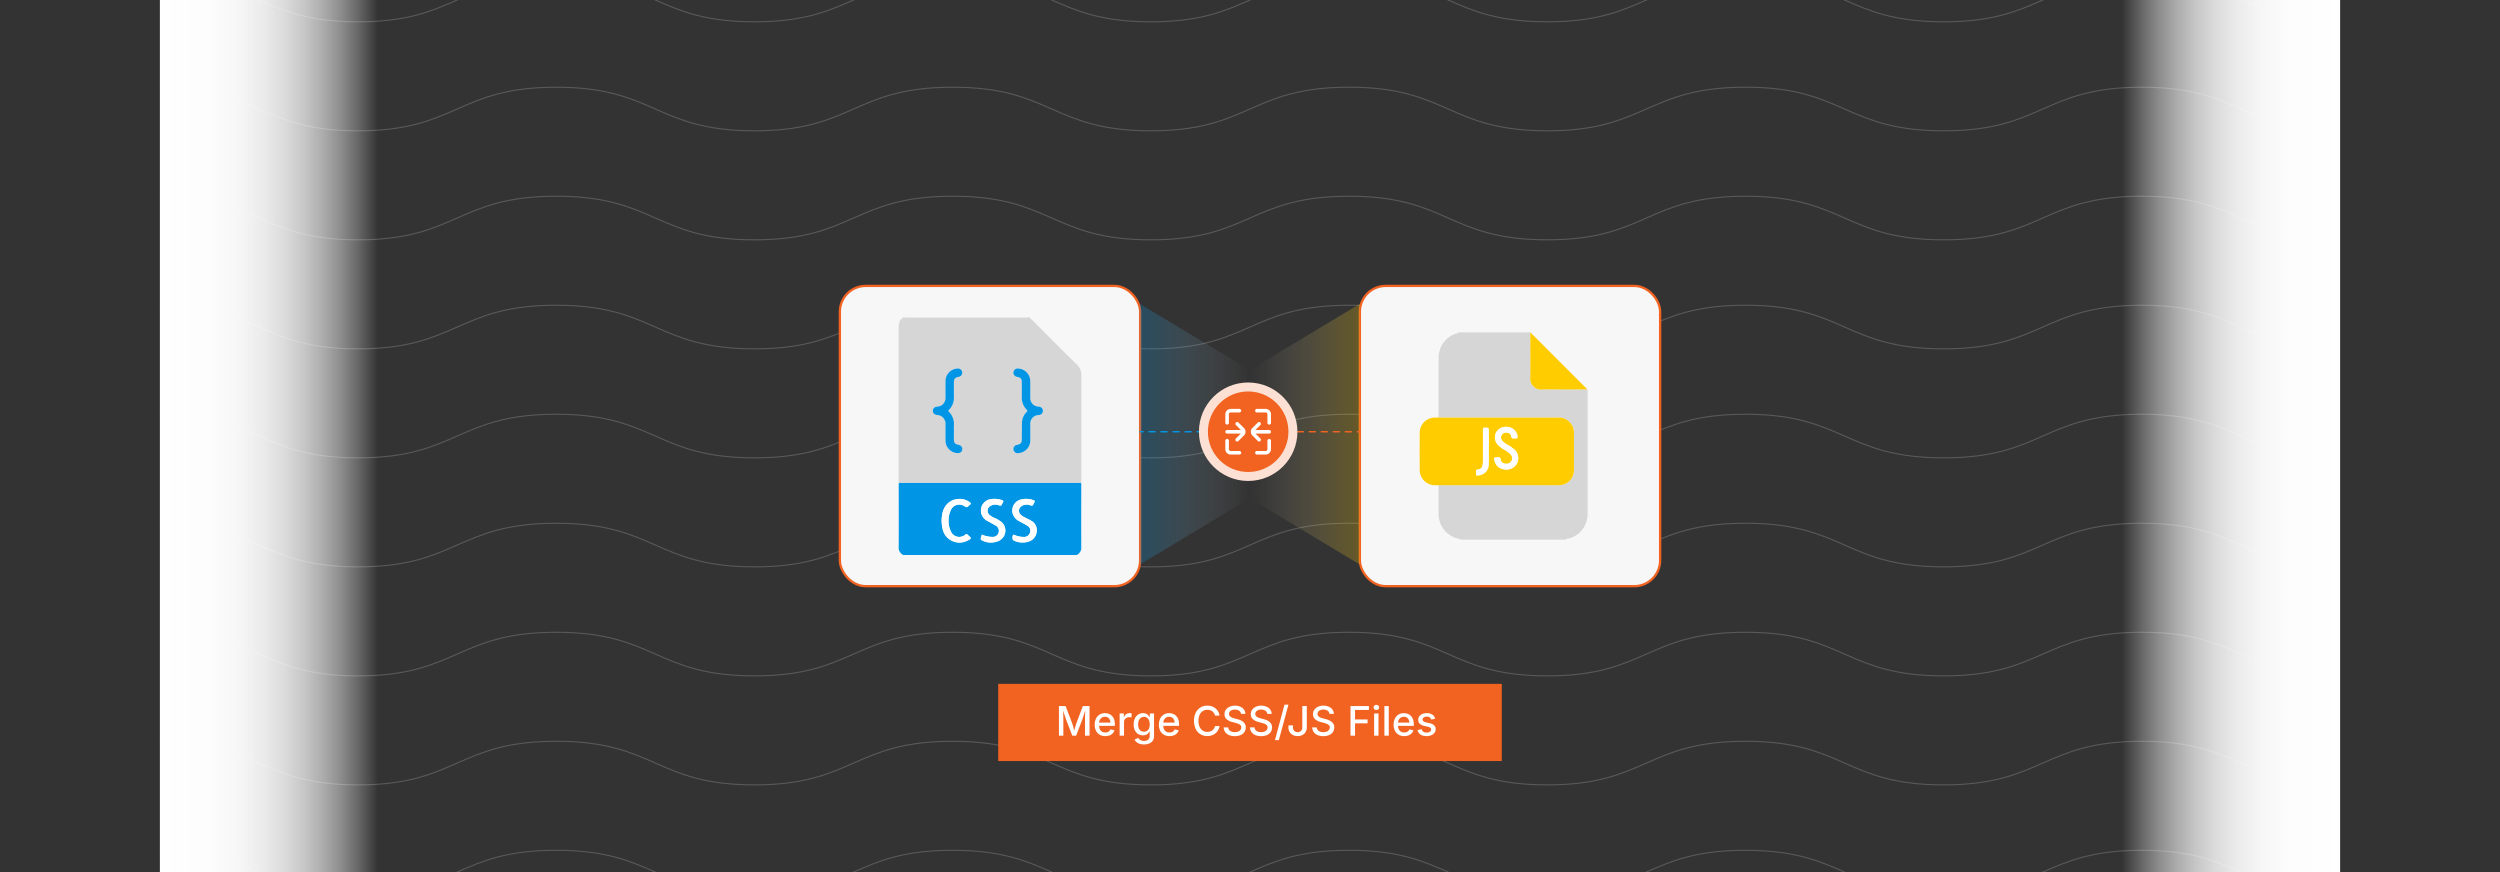 <svg id="Layer_1" data-name="Layer 1" xmlns="http://www.w3.org/2000/svg" xmlns:xlink="http://www.w3.org/1999/xlink" viewBox="0 0 860 300"><rect x="0" y="0" width="860" height="300" fill="#333333" stroke="none"/><defs><linearGradient id="linear-gradient" x1="-336.404" y1="157.279" x2="-261.404" y2="157.279" gradientTransform="translate(1066.404 -7.279)" gradientUnits="userSpaceOnUse"><stop offset="0" stop-color="#fff"/><stop offset="0.226" stop-color="#fff" stop-opacity="0.99"/><stop offset="0.362" stop-color="#fff" stop-opacity="0.957"/><stop offset="0.474" stop-color="#fff" stop-opacity="0.901"/><stop offset="0.574" stop-color="#fff" stop-opacity="0.821"/><stop offset="0.665" stop-color="#fff" stop-opacity="0.718"/><stop offset="0.75" stop-color="#fff" stop-opacity="0.59"/><stop offset="0.83" stop-color="#fff" stop-opacity="0.439"/><stop offset="0.906" stop-color="#fff" stop-opacity="0.264"/><stop offset="0.977" stop-color="#fff" stop-opacity="0.071"/><stop offset="1" stop-color="#fff" stop-opacity="0"/></linearGradient><linearGradient id="linear-gradient-2" x1="55" y1="150" x2="130" y2="150" gradientTransform="matrix(1, 0, 0, 1, 0, 0)" xlink:href="#linear-gradient"/><linearGradient id="linear-gradient-3" x1="392.071" y1="149.369" x2="429.369" y2="149.369" gradientUnits="userSpaceOnUse"><stop offset="0" stop-color="#0196e5"/><stop offset="1" stop-color="#fff" stop-opacity="0"/></linearGradient><linearGradient id="linear-gradient-4" x1="392.206" y1="149.369" x2="429.504" y2="149.369" gradientTransform="translate(860 298.738) rotate(180)" gradientUnits="userSpaceOnUse"><stop offset="0" stop-color="#fc0"/><stop offset="1" stop-color="#fff" stop-opacity="0"/></linearGradient></defs><g opacity="0.25"><path d="M55-7.5c34.088,0,34.088,15,68.177,15,34.09,0,34.09-15,68.18-15s34.091,15,68.181,15,34.09-15,68.179-15,34.091,15,68.182,15,34.091-15,68.181-15,34.089,15,68.179,15c34.091,0,34.091-15,68.182-15s34.092,15,68.184,15c34.094,0,34.094-15,68.187-15S770.907,7.5,805,7.5" fill="none" stroke="#ccc" stroke-miterlimit="10" stroke-width="0.375"/></g><g opacity="0.25"><path d="M55,30c34.088,0,34.088,15,68.177,15,34.09,0,34.09-15,68.18-15s34.091,15,68.181,15,34.09-15,68.179-15S361.809,45,395.9,45s34.091-15,68.181-15S498.171,45,532.26,45c34.091,0,34.091-15,68.182-15s34.092,15,68.184,15c34.094,0,34.094-15,68.187-15S770.907,45,805,45" fill="none" stroke="#ccc" stroke-miterlimit="10" stroke-width="0.375"/></g><g opacity="0.25"><path d="M55,67.5c34.088,0,34.088,15,68.177,15,34.09,0,34.09-15,68.18-15s34.091,15,68.181,15,34.09-15,68.179-15,34.091,15,68.182,15,34.091-15,68.181-15,34.089,15,68.179,15c34.091,0,34.091-15,68.182-15s34.092,15,68.184,15c34.094,0,34.094-15,68.187-15s34.094,15,68.187,15" fill="none" stroke="#ccc" stroke-miterlimit="10" stroke-width="0.375"/></g><g opacity="0.25"><path d="M55,105c34.088,0,34.088,15,68.177,15,34.09,0,34.09-15,68.18-15s34.091,15,68.181,15,34.09-15,68.179-15,34.091,15,68.182,15,34.091-15,68.181-15,34.089,15,68.179,15c34.091,0,34.091-15,68.182-15s34.092,15,68.184,15c34.094,0,34.094-15,68.187-15S770.907,120,805,120" fill="none" stroke="#ccc" stroke-miterlimit="10" stroke-width="0.375"/></g><g opacity="0.25"><path d="M55,142.5c34.088,0,34.088,15,68.177,15,34.09,0,34.09-15,68.18-15s34.091,15,68.181,15,34.09-15,68.179-15,34.091,15,68.182,15,34.091-15,68.181-15,34.089,15,68.179,15c34.091,0,34.091-15,68.182-15s34.092,15,68.184,15c34.094,0,34.094-15,68.187-15s34.094,15,68.187,15" fill="none" stroke="#ccc" stroke-miterlimit="10" stroke-width="0.375"/></g><g opacity="0.25"><path d="M55,180c34.088,0,34.088,15,68.177,15,34.09,0,34.09-15,68.18-15s34.091,15,68.181,15,34.09-15,68.179-15,34.091,15,68.182,15,34.091-15,68.181-15,34.089,15,68.179,15c34.091,0,34.091-15,68.182-15s34.092,15,68.184,15c34.094,0,34.094-15,68.187-15S770.907,195,805,195" fill="none" stroke="#ccc" stroke-miterlimit="10" stroke-width="0.375"/></g><g opacity="0.25"><path d="M55,217.5c34.088,0,34.088,15,68.177,15,34.09,0,34.09-15,68.18-15s34.091,15,68.181,15,34.09-15,68.179-15,34.091,15,68.182,15,34.091-15,68.181-15,34.089,15,68.179,15c34.091,0,34.091-15,68.182-15s34.092,15,68.184,15c34.094,0,34.094-15,68.187-15s34.094,15,68.187,15" fill="none" stroke="#ccc" stroke-miterlimit="10" stroke-width="0.375"/></g><g opacity="0.25"><path d="M55,255c34.088,0,34.088,15,68.177,15,34.09,0,34.09-15,68.18-15s34.091,15,68.181,15,34.09-15,68.179-15,34.091,15,68.182,15,34.091-15,68.181-15,34.089,15,68.179,15c34.091,0,34.091-15,68.182-15s34.092,15,68.184,15c34.094,0,34.094-15,68.187-15S770.907,270,805,270" fill="none" stroke="#ccc" stroke-miterlimit="10" stroke-width="0.375"/></g><g opacity="0.25"><path d="M55,292.5c34.088,0,34.088,15,68.177,15,34.09,0,34.09-15,68.18-15s34.091,15,68.181,15,34.09-15,68.179-15,34.091,15,68.182,15,34.091-15,68.181-15,34.089,15,68.179,15c34.091,0,34.091-15,68.182-15s34.092,15,68.184,15c34.094,0,34.094-15,68.187-15s34.094,15,68.187,15" fill="none" stroke="#ccc" stroke-miterlimit="10" stroke-width="0.375"/></g><rect x="730" width="75" height="300" transform="translate(1535 300) rotate(180)" fill="url(#linear-gradient)"/><rect x="55" width="75" height="300" fill="url(#linear-gradient-2)"/><rect x="288.915" y="98.355" width="103.291" height="103.291" rx="8.88" fill="#f7f7f7" stroke="#f26322" stroke-miterlimit="10" stroke-width="0.797"/><path d="M310.725,109.081h.319c.239.249.549.156.83.156q20.548.006,41.096,0c.281,0,.591.093.83-.156h.319c.141.47.599.648.908.958,5.135,5.159,10.251,10.336,15.458,15.421a4.786,4.786,0,0,1,1.505,3.724q-.018,18.01-.008,36.021c0,.345-.017.69-.026,1.035a1.993,1.993,0,0,0-.941-.1q-30.456-.003-60.912,0a1.983,1.983,0,0,0-.941.101c-.009-.372-.026-.744-.026-1.115q-.002-17.824-.001-35.649c0-5.609-.009-11.218.009-16.828a4.787,4.787,0,0,1,.636-2.666C310.032,109.585,310.624,109.598,310.725,109.081Zm43.699,24.981h-.005c0-.984.032-1.969-.006-2.951a4.36,4.36,0,0,0-4.144-4.335,1.452,1.452,0,0,0-1.656,1.253,1.473,1.473,0,0,0,1.308,1.615c1.25.265,1.558.622,1.567,1.889.012,1.622.009,3.244.002,4.865a5.962,5.962,0,0,0,1.7,4.566c.325.314.219.501-.043.768a5.242,5.242,0,0,0-1.594,3.629c-.043,1.86-.046,3.72-.061,5.58-.012,1.456-.229,1.74-1.625,2.088a1.431,1.431,0,0,0-1.236,1.651,1.447,1.447,0,0,0,1.694,1.194,4.351,4.351,0,0,0,4.094-4.465c.03-1.807,0-3.616.009-5.424a2.92,2.92,0,0,1,2.761-3.194,4.047,4.047,0,0,0,.473-.07,1.366,1.366,0,0,0,1.092-1.305,1.345,1.345,0,0,0-.923-1.427,2.483,2.483,0,0,0-.621-.126,2.913,2.913,0,0,1-2.782-3.091C354.415,135.87,354.424,134.966,354.424,134.062Zm-26.28,14.232c0-.638-.021-1.277.004-1.913a5.936,5.936,0,0,0-1.701-4.719c-.301-.295-.192-.474.045-.712a5.85,5.85,0,0,0,1.657-4.418c-.024-1.621-.008-3.243-.004-4.864.004-1.352.321-1.745,1.613-2.025a1.443,1.443,0,0,0-.318-2.868,4.334,4.334,0,0,0-4.188,4.362c-.038,1.886.003,3.774-.014,5.661a2.917,2.917,0,0,1-2.731,3.063c-1.065.128-1.58.585-1.603,1.422-.024.858.452,1.331,1.509,1.5a2.972,2.972,0,0,1,2.829,3.306c.004,1.807-.024,3.615.009,5.422a4.308,4.308,0,0,0,3.943,4.347c1.017.097,1.669-.303,1.813-1.112.164-.925-.31-1.525-1.389-1.76-1.072-.233-1.444-.654-1.468-1.74C328.127,150.261,328.145,149.277,328.144,148.294Z" fill="#d6d6d6"/><path d="M309.161,166.239a1.983,1.983,0,0,1,.941-.101q30.456-.003,60.912,0a1.993,1.993,0,0,1,.941.1c-.007,7.253-.034,14.507-.002,21.76a2.807,2.807,0,0,1-1.562,2.92H310.725a2.807,2.807,0,0,1-1.562-2.92C309.194,180.746,309.167,173.493,309.161,166.239Zm42.613,20.377a5.652,5.652,0,0,0,1.962-.287,3.951,3.951,0,0,0,2.881-3.373,3.675,3.675,0,0,0-1.908-3.822c-.7-.426-1.452-.77-2.186-1.139a5.42,5.42,0,0,1-1.33-.864,1.856,1.856,0,0,1,.075-2.911,3.166,3.166,0,0,1,3.174-.387c.622.208.852.09,1.064-.428a2.714,2.714,0,0,1,.289-.566c.327-.452.09-.645-.324-.781a7.08,7.08,0,0,0-4.38-.194,3.93,3.93,0,0,0-2.743,4.742,4.421,4.421,0,0,0,2.393,2.734c.846.496,1.743.91,2.567,1.44a1.998,1.998,0,0,1,.993,2.513,2.081,2.081,0,0,1-2.163,1.416,7.958,7.958,0,0,1-3.021-.613c-.168-.062-.374-.187-.51-.138-.378.135-.399,1.654-.038,1.879A6.381,6.381,0,0,0,351.774,186.616ZM337.737,183.89a5.511,5.511,0,0,1-.244.95c-.283.619-.005.946.532,1.161a6.549,6.549,0,0,0,5.696-.022,3.897,3.897,0,0,0,.701-6.477,10.925,10.925,0,0,0-2.345-1.337,6.456,6.456,0,0,1-1.691-1.033,1.865,1.865,0,0,1,.137-2.962,3.189,3.189,0,0,1,3.112-.339c.619.211.856.1,1.062-.428a2.253,2.253,0,0,1,.255-.494c.362-.503.131-.739-.365-.894a7.738,7.738,0,0,0-3.538-.338,3.973,3.973,0,0,0-3.529,4.778,4.171,4.171,0,0,0,2.351,2.845c.843.501,1.73.93,2.57,1.435a2.095,2.095,0,0,1,1.145,1.542,2.062,2.062,0,0,1-2.107,2.424A9.107,9.107,0,0,1,337.737,183.89Zm-13.808-4.772a12.374,12.374,0,0,0,.35,2.915,5.919,5.919,0,0,0,8.578,3.908c1.402-.733,1.405-.757.223-1.8a1.678,1.678,0,0,1-.177-.16c-.27-.317-.489-.318-.849-.043a3.159,3.159,0,0,1-5.024-1.28,8.775,8.775,0,0,1-.009-7.052,3.164,3.164,0,0,1,4.706-1.501c.689.51,1.051.445,1.521-.128a1.853,1.853,0,0,1,.416-.369c.477-.311.32-.521-.049-.815a6.006,6.006,0,0,0-7.313.147C324.423,174.58,323.959,176.767,323.929,179.118Z" fill="#0196e5"/><path d="M354.424,134.062c0,.904-.009,1.808.002,2.712a2.913,2.913,0,0,0,2.782,3.091,2.483,2.483,0,0,1,.621.126,1.345,1.345,0,0,1,.923,1.427,1.366,1.366,0,0,1-1.092,1.305,4.047,4.047,0,0,1-.473.07,2.92,2.92,0,0,0-2.761,3.194c-.009,1.808.021,3.616-.009,5.424a4.351,4.351,0,0,1-4.094,4.465,1.447,1.447,0,0,1-1.694-1.194,1.431,1.431,0,0,1,1.236-1.651c1.397-.348,1.614-.632,1.625-2.088.015-1.86.018-3.721.061-5.58a5.242,5.242,0,0,1,1.594-3.629c.262-.268.368-.455.043-.768a5.962,5.962,0,0,1-1.7-4.566c.007-1.622.01-3.244-.002-4.865-.009-1.267-.318-1.624-1.567-1.889a1.473,1.473,0,0,1-1.308-1.615,1.452,1.452,0,0,1,1.656-1.253,4.36,4.36,0,0,1,4.144,4.335c.039.982.006,1.967.006,2.951Z" fill="#0196e5"/><path d="M328.144,148.294c0,.983-.017,1.967.005,2.95.024,1.086.396,1.507,1.468,1.74,1.079.235,1.553.835,1.389,1.76-.144.809-.795,1.209-1.813,1.112a4.308,4.308,0,0,1-3.943-4.347c-.033-1.807-.004-3.615-.009-5.422a2.972,2.972,0,0,0-2.829-3.306c-1.057-.169-1.533-.642-1.509-1.5.023-.837.538-1.294,1.603-1.422a2.917,2.917,0,0,0,2.731-3.063c.017-1.887-.024-3.775.014-5.661a4.334,4.334,0,0,1,4.188-4.362,1.443,1.443,0,0,1,.318,2.868c-1.293.28-1.61.673-1.613,2.025-.004,1.621-.02,3.243.004,4.864a5.85,5.85,0,0,1-1.657,4.418c-.236.238-.346.417-.045.712a5.936,5.936,0,0,1,1.701,4.719C328.123,147.017,328.144,147.656,328.144,148.294Z" fill="#0196e5"/><path d="M351.774,186.616a6.381,6.381,0,0,1-3.206-.78c-.361-.225-.34-1.745.038-1.879.137-.049.342.077.51.138a7.958,7.958,0,0,0,3.021.613,2.081,2.081,0,0,0,2.163-1.416,1.998,1.998,0,0,0-.993-2.513c-.824-.529-1.72-.944-2.567-1.44a4.421,4.421,0,0,1-2.393-2.734,3.93,3.93,0,0,1,2.743-4.742,7.08,7.08,0,0,1,4.38.194c.415.137.651.329.324.781a2.714,2.714,0,0,0-.289.566c-.212.517-.442.636-1.064.428a3.166,3.166,0,0,0-3.174.387,1.856,1.856,0,0,0-.075,2.911,5.42,5.42,0,0,0,1.33.864c.734.369,1.486.713,2.186,1.139a3.675,3.675,0,0,1,1.908,3.822,3.951,3.951,0,0,1-2.881,3.373A5.652,5.652,0,0,1,351.774,186.616Z" fill="#fefefe"/><path d="M337.737,183.89a9.107,9.107,0,0,0,3.74.813,2.062,2.062,0,0,0,2.107-2.424,2.095,2.095,0,0,0-1.145-1.542c-.841-.505-1.727-.934-2.57-1.435a4.171,4.171,0,0,1-2.351-2.845,3.973,3.973,0,0,1,3.529-4.778,7.738,7.738,0,0,1,3.538.338c.496.154.727.39.365.894a2.253,2.253,0,0,0-.255.494c-.206.528-.443.639-1.062.428a3.189,3.189,0,0,0-3.112.339,1.865,1.865,0,0,0-.137,2.962,6.456,6.456,0,0,0,1.691,1.033,10.925,10.925,0,0,1,2.345,1.337,3.897,3.897,0,0,1-.701,6.477,6.549,6.549,0,0,1-5.696.022c-.537-.215-.815-.542-.532-1.161A5.511,5.511,0,0,0,337.737,183.89Z" fill="#fefefe"/><path d="M323.929,179.118c.03-2.351.494-4.538,2.374-6.179a6.006,6.006,0,0,1,7.313-.147c.369.294.526.504.049.815a1.853,1.853,0,0,0-.416.369c-.47.573-.832.638-1.521.128a3.164,3.164,0,0,0-4.706,1.501,8.775,8.775,0,0,0,.009,7.052,3.159,3.159,0,0,0,5.024,1.28c.36-.275.578-.274.849.043a1.678,1.678,0,0,0,.177.16c1.182,1.043,1.179,1.067-.223,1.8a5.919,5.919,0,0,1-8.578-3.908A12.374,12.374,0,0,1,323.929,179.118Z" fill="#fefefe"/><rect x="467.794" y="98.355" width="103.291" height="103.291" rx="8.88" fill="#f7f7f7" stroke="#f26322" stroke-miterlimit="10" stroke-width="0.797"/><path d="M501.544,114.355H526.42c.004,5.229.051,10.459-.008,15.687a3.729,3.729,0,0,0,3.979,3.959c2.495-.101,4.997-.018,7.497-.023q4.06-.008,8.12-.03c.227.204.14.476.14.72q.006,21.006-.003,42.013a9.014,9.014,0,0,1-.896,3.95,8.365,8.365,0,0,1-6.268,4.736c-.18.035-.309.081-.332.279H502.378c-.028-.246-.208-.246-.4-.283a8.636,8.636,0,0,1-7.093-8.716c-.044-3.232-.013-6.466-.015-9.699.3-.013.6-.038.9-.038q16.465-.003,32.931-.002c2.571,0,5.141.024,7.711-.016a5.09,5.09,0,0,0,5.022-5.012c.035-4.4.009-8.8.01-13.2a4.452,4.452,0,0,0-.503-2.072,5.253,5.253,0,0,0-5.085-2.964q-20.043.028-40.087.007c-.3,0-.6-.025-.9-.038q.002-10.158.011-20.316a9.293,9.293,0,0,1,.406-2.858,8.467,8.467,0,0,1,5.545-5.652C501.091,114.698,501.46,114.749,501.544,114.355Z" fill="#d6d6d6"/><path d="M526.559,114.355c.072.264.307.396.482.571q9.223,9.235,18.453,18.463c.179.179.343.373.514.56q-4.06.015-8.12.03c-2.499.005-5.001-.078-7.497.023a3.729,3.729,0,0,1-3.979-3.959c.059-5.228.012-10.458.008-15.687Z" fill="#fc0"/><path d="M494.87,166.948c-.758-.098-1.53.04-2.283-.129a5.24,5.24,0,0,1-4.201-5.184q-.057-6.356.001-12.712a5.198,5.198,0,0,1,5.304-5.272c.393-.008.785-.024,1.178-.037.3.013.6.038.9.038q20.043.003,40.087-.007a5.253,5.253,0,0,1,5.085,2.964,4.452,4.452,0,0,1,.503,2.072c-.002,4.4.025,8.8-.01,13.2a5.09,5.09,0,0,1-5.022,5.012c-2.57.04-5.141.016-7.711.016q-16.465.001-32.931.002C495.47,166.91,495.17,166.935,494.87,166.948Zm26.033-16.157a4.438,4.438,0,0,1,.465.002c.585.078.762-.107.637-.729a3.505,3.505,0,0,0-2.266-2.915,4.178,4.178,0,0,0-4.207.564,3.649,3.649,0,0,0-.237,5.323,10.595,10.595,0,0,0,2.266,1.705,9.427,9.427,0,0,1,2.016,1.462,2.029,2.029,0,0,1,.371,2.371,1.971,1.971,0,0,1-2.082.93,1.684,1.684,0,0,1-1.659-1.501c-.089-.601-.357-.721-.866-.659a4.139,4.139,0,0,1-.486.003c-.86.002-.913.065-.754.905a3.725,3.725,0,0,0,3.286,3.195,4.141,4.141,0,0,0,4.476-2.061,4.023,4.023,0,0,0-.924-4.759,14.446,14.446,0,0,0-2.636-1.786,5.834,5.834,0,0,1-1.517-1.199,1.78,1.78,0,0,1-.25-1.953,1.732,1.732,0,0,1,1.827-.86,1.465,1.465,0,0,1,1.469,1.16C519.96,150.78,520.363,150.912,520.903,150.791Zm-8.791,3.033h.027v-5.416c0-1.279-.001-1.248-1.283-1.284-.58-.016-.737.156-.733.734.026,3.611.018,7.221.007,10.832a6.779,6.779,0,0,1-.134,1.377,1.567,1.567,0,0,1-1.425,1.403c-.733.053-.869.418-.782,1.027a2.022,2.022,0,0,1,.002.278c.002.833.038.864.856.748a3.768,3.768,0,0,0,3.451-3.796C512.162,157.76,512.112,155.791,512.112,153.823Z" fill="#fc0"/><path d="M520.903,150.791c-.54.121-.943-.011-1.072-.802a1.465,1.465,0,0,0-1.469-1.16,1.732,1.732,0,0,0-1.827.86,1.78,1.78,0,0,0,.25,1.953,5.834,5.834,0,0,0,1.517,1.199,14.446,14.446,0,0,1,2.636,1.786,4.023,4.023,0,0,1,.924,4.759,4.141,4.141,0,0,1-4.476,2.061,3.725,3.725,0,0,1-3.286-3.195c-.158-.84-.106-.903.754-.905a4.139,4.139,0,0,0,.486-.003c.508-.061.777.058.866.659a1.684,1.684,0,0,0,1.659,1.501,1.971,1.971,0,0,0,2.082-.93,2.029,2.029,0,0,0-.371-2.371,9.427,9.427,0,0,0-2.016-1.462,10.595,10.595,0,0,1-2.266-1.705,3.649,3.649,0,0,1,.237-5.323,4.178,4.178,0,0,1,4.207-.564,3.505,3.505,0,0,1,2.266,2.915c.124.622-.053.807-.637.729A4.438,4.438,0,0,0,520.903,150.791Z" fill="#fefefe"/><path d="M512.112,153.823c0,1.967.05,3.936-.014,5.901a3.768,3.768,0,0,1-3.451,3.796c-.818.117-.854.085-.856-.748a2.022,2.022,0,0,0-.002-.278c-.087-.609.05-.974.782-1.027a1.567,1.567,0,0,0,1.425-1.403,6.779,6.779,0,0,0,.134-1.377c.01-3.611.019-7.222-.007-10.832-.004-.578.153-.75.733-.734,1.282.036,1.283.005,1.283,1.284v5.416Z" fill="#fefefe"/><polygon points="429.369 171.794 392.071 194.223 392.071 104.514 429.369 126.944 429.369 171.794" opacity="0.25" fill="url(#linear-gradient-3)"/><polygon points="430.496 126.944 467.794 104.514 467.794 194.223 430.496 171.794 430.496 126.944" opacity="0.25" fill="url(#linear-gradient-4)"/><line x1="392.206" y1="148.521" x2="393.206" y2="148.521" fill="none" stroke="#0196e5" stroke-linecap="round" stroke-miterlimit="10" stroke-width="0.5"/><line x1="395.274" y1="148.521" x2="427.335" y2="148.521" fill="none" stroke="#0196e5" stroke-linecap="round" stroke-miterlimit="10" stroke-width="0.5" stroke-dasharray="2.068 2.068"/><line x1="428.369" y1="148.521" x2="429.369" y2="148.521" fill="none" stroke="#0196e5" stroke-linecap="round" stroke-miterlimit="10" stroke-width="0.5"/><line x1="430.778" y1="148.521" x2="431.778" y2="148.521" fill="none" stroke="#f26322" stroke-linecap="round" stroke-miterlimit="10" stroke-width="0.5"/><line x1="433.846" y1="148.521" x2="465.907" y2="148.521" fill="none" stroke="#f26322" stroke-linecap="round" stroke-miterlimit="10" stroke-width="0.5" stroke-dasharray="2.068 2.068"/><line x1="466.941" y1="148.521" x2="467.941" y2="148.521" fill="none" stroke="#f26322" stroke-linecap="round" stroke-miterlimit="10" stroke-width="0.5"/><circle cx="429.369" cy="148.512" r="16.936" fill="#fce0d3"/><circle cx="429.369" cy="148.512" r="13.854" fill="#f26322"/><path d="M421.513,148.42a.702.702,0,0,1,.765-.495c1.467.01,2.934.004,4.401.004h.194c-.055-.059-.09-.1-.128-.138q-.766-.762-1.534-1.523a.627.627,0,0,1-.202-.665.609.609,0,0,1,.93-.325,1.161,1.161,0,0,1,.15.131q.881.875,1.761,1.752a1.836,1.836,0,0,1,.012,2.703q-.9.91-1.807,1.814a.602.602,0,0,1-.643.177.588.588,0,0,1-.419-.465.636.636,0,0,1,.218-.605q.738-.736,1.473-1.476c.04-.04.086-.072.13-.108l-.014-.045h-.152c-1.457,0-2.913-.006-4.37.004a.702.702,0,0,1-.765-.495Z" fill="#fff"/><path d="M426.483,140.657a1.548,1.548,0,0,1,.31.187.565.565,0,0,1,.142.634.587.587,0,0,1-.53.402c-.106.01-.214.004-.322.004q-1.333,0-2.666,0a.619.619,0,0,0-.676.676c-.001.95,0,1.9-.001,2.85a.597.597,0,0,1-.377.595.562.562,0,0,1-.651-.12,1.549,1.549,0,0,1-.198-.32v-3.283a.626.626,0,0,0,.028-.086,1.825,1.825,0,0,1,.758-1.206,2.172,2.172,0,0,1,.841-.335Z" fill="#fff"/><path d="M435.596,140.657a2.13,2.13,0,0,1,.894.374,1.768,1.768,0,0,1,.726,1.408c.014.997.007,1.994.004,2.99a.613.613,0,1,1-1.224-.011c-.003-.935-.001-1.871-.001-2.807,0-.497-.233-.727-.734-.727-.956,0-1.912.001-2.868-.001a.589.589,0,0,1-.58-.376.562.562,0,0,1,.119-.652,1.546,1.546,0,0,1,.32-.198Z" fill="#fff"/><path d="M421.513,151.488a1.553,1.553,0,0,1,.187-.31.566.566,0,0,1,.635-.141.592.592,0,0,1,.4.516,1.462,1.462,0,0,1,.005.184q0,1.334,0,2.668c0,.501.231.734.728.734q1.419,0,2.837-.001a.635.635,0,0,1,.509.205.583.583,0,0,1,.117.629.593.593,0,0,1-.508.39,1.407,1.407,0,0,1-.184.005q-1.38,0-2.76,0a1.837,1.837,0,0,1-1.943-1.57.347.347,0,0,0-.023-.056Z" fill="#fff"/><path d="M431.857,147.929h.203q2.239,0,4.478-.001a.649.649,0,0,1,.524.206.583.583,0,0,1,.116.629.593.593,0,0,1-.509.389,1.425,1.425,0,0,1-.184.005q-2.193,0-4.386,0h-.191c.055.06.087.097.122.132q.747.75,1.494,1.499a.627.627,0,0,1,.204.65.606.606,0,0,1-.947.329,1.292,1.292,0,0,1-.148-.133q-.872-.874-1.742-1.75a1.837,1.837,0,0,1,.006-2.736q.88-.877,1.761-1.752a.624.624,0,0,1,.651-.2.606.606,0,0,1,.322.949,1.45,1.45,0,0,1-.144.159q-.75.747-1.501,1.492C431.95,147.83,431.917,147.866,431.857,147.929Z" fill="#fff"/><path d="M433.937,156.365c-.521,0-1.042.004-1.564-.002a.608.608,0,0,1-.604-.509.599.599,0,0,1,.361-.659.928.928,0,0,1,.328-.055c.94-.004,1.88-.002,2.821-.002a.632.632,0,0,0,.715-.715q0-1.38,0-2.759a.622.622,0,0,1,.414-.632.61.61,0,0,1,.811.579c.008.378.002.756.002,1.134,0,.572.001,1.145,0,1.717a1.842,1.842,0,0,1-1.905,1.904c-.46.001-.92,0-1.38,0Z" fill="#fff"/><rect x="343.389" y="235.244" width="173.223" height="26.553" fill="#f26322"/><path d="M364.273,253.065V242.879H366.57l2.222,5.845q.096.259.215.656.119.395.25.861t.246.916c.078.301.146.571.205.814h-.328c.059-.229.127-.491.205-.79s.16-.603.246-.912.171-.602.253-.875.155-.497.219-.67l2.188-5.845H374.8v10.185h-1.552v-5.482q0-.315.007-.752t.017-.927c.007-.325.014-.655.021-.987s.013-.652.017-.957h.116c-.091.332-.191.676-.297,1.028s-.212.694-.314,1.022-.201.628-.294.898-.172.496-.236.674l-2.085,5.482h-1.333l-2.112-5.482q-.103-.261-.236-.66t-.291-.889q-.158-.488-.321-1.019-.164-.529-.328-1.056h.137c.009.277.017.58.024.905s.014.655.02.988.014.648.021.946.01.56.01.783v5.482Z" fill="#fff"/><path d="M380.228,253.222a3.761,3.761,0,0,1-1.948-.485,3.23,3.23,0,0,1-1.261-1.367,4.578,4.578,0,0,1-.441-2.071,4.691,4.691,0,0,1,.434-2.071,3.334,3.334,0,0,1,1.227-1.398,3.399,3.399,0,0,1,1.859-.502,3.762,3.762,0,0,1,1.265.215,3.07,3.07,0,0,1,1.094.674,3.183,3.183,0,0,1,.769,1.186,4.88,4.88,0,0,1,.284,1.768v.533h-6.091V248.58h5.318l-.704.369a3.269,3.269,0,0,0-.219-1.241,1.848,1.848,0,0,0-.646-.837,1.809,1.809,0,0,0-1.07-.301,1.883,1.883,0,0,0-1.087.308,1.978,1.978,0,0,0-.687.81,2.552,2.552,0,0,0-.236,1.098v.766a2.965,2.965,0,0,0,.27,1.329,1.875,1.875,0,0,0,.755.82,2.239,2.239,0,0,0,1.128.277,2.298,2.298,0,0,0,.766-.12,1.552,1.552,0,0,0,.971-.96l1.415.335a2.608,2.608,0,0,1-.619,1.039,2.943,2.943,0,0,1-1.08.7A4.032,4.032,0,0,1,380.228,253.222Z" fill="#fff"/><path d="M385.157,253.065v-7.643h1.456v1.23h.082a1.867,1.867,0,0,1,.738-.984,2.085,2.085,0,0,1,1.196-.355c.096,0,.205.003.328.01a2.891,2.891,0,0,1,.308.031v1.435a1.784,1.784,0,0,0-.314-.055,3.972,3.972,0,0,0-.472-.027,1.977,1.977,0,0,0-.936.219,1.617,1.617,0,0,0-.649.604,1.699,1.699,0,0,0-.233.893v4.642Z" fill="#fff"/><path d="M393.531,256.086A4.674,4.674,0,0,1,392,255.86a3.127,3.127,0,0,1-1.07-.602,2.667,2.667,0,0,1-.639-.834l1.258-.595a2.984,2.984,0,0,0,.366.461,1.871,1.871,0,0,0,.619.414,2.512,2.512,0,0,0,.998.171,2.275,2.275,0,0,0,1.418-.414,1.522,1.522,0,0,0,.543-1.295v-1.49h-.13a3.537,3.537,0,0,1-.379.547,2.035,2.035,0,0,1-.677.509,2.554,2.554,0,0,1-1.131.216,3.147,3.147,0,0,1-1.623-.424,2.982,2.982,0,0,1-1.145-1.258,4.495,4.495,0,0,1-.424-2.051,4.769,4.769,0,0,1,.42-2.089,3.171,3.171,0,0,1,1.149-1.336,2.983,2.983,0,0,1,1.644-.465,2.448,2.448,0,0,1,1.145.233,2.103,2.103,0,0,1,.69.55,4.042,4.042,0,0,1,.379.558h.109v-1.244h1.47v7.752a2.801,2.801,0,0,1-.455,1.65,2.665,2.665,0,0,1-1.237.954A4.799,4.799,0,0,1,393.531,256.086Zm-.007-4.389a1.894,1.894,0,0,0,1.083-.298,1.818,1.818,0,0,0,.666-.861,3.609,3.609,0,0,0,.226-1.343,3.722,3.722,0,0,0-.226-1.353,2.002,2.002,0,0,0-.666-.909,1.952,1.952,0,0,0-2.191.017,2.107,2.107,0,0,0-.67.93,3.631,3.631,0,0,0-.226,1.316,3.508,3.508,0,0,0,.226,1.309,1.911,1.911,0,0,0,.673.879A1.877,1.877,0,0,0,393.524,251.697Z" fill="#fff"/><path d="M402.308,253.222a3.76,3.76,0,0,1-1.948-.485,3.231,3.231,0,0,1-1.261-1.367,4.579,4.579,0,0,1-.441-2.071,4.689,4.689,0,0,1,.434-2.071,3.333,3.333,0,0,1,1.227-1.398,3.4,3.4,0,0,1,1.859-.502,3.762,3.762,0,0,1,1.265.215,3.071,3.071,0,0,1,1.094.674,3.183,3.183,0,0,1,.769,1.186,4.882,4.882,0,0,1,.284,1.768v.533h-6.091V248.58h5.318l-.704.369a3.269,3.269,0,0,0-.219-1.241,1.847,1.847,0,0,0-.646-.837,1.808,1.808,0,0,0-1.07-.301,1.883,1.883,0,0,0-1.087.308,1.978,1.978,0,0,0-.687.81,2.552,2.552,0,0,0-.236,1.098v.766a2.965,2.965,0,0,0,.27,1.329,1.876,1.876,0,0,0,.755.82,2.239,2.239,0,0,0,1.128.277,2.298,2.298,0,0,0,.766-.12,1.552,1.552,0,0,0,.971-.96l1.415.335a2.608,2.608,0,0,1-.619,1.039,2.944,2.944,0,0,1-1.08.7A4.032,4.032,0,0,1,402.308,253.222Z" fill="#fff"/><path d="M415.317,253.201a4.484,4.484,0,0,1-2.358-.626,4.316,4.316,0,0,1-1.634-1.798,6.902,6.902,0,0,1,0-5.606,4.341,4.341,0,0,1,1.634-1.801,4.458,4.458,0,0,1,2.358-.629,4.813,4.813,0,0,1,1.514.232,4,4,0,0,1,1.265.677,3.765,3.765,0,0,1,.923,1.08,4.207,4.207,0,0,1,.496,1.442h-1.565a2.416,2.416,0,0,0-.338-.858,2.441,2.441,0,0,0-.591-.632,2.473,2.473,0,0,0-.779-.39,3.122,3.122,0,0,0-.909-.13,2.861,2.861,0,0,0-1.569.441,2.963,2.963,0,0,0-1.09,1.292,4.913,4.913,0,0,0-.397,2.082,4.833,4.833,0,0,0,.403,2.081,2.968,2.968,0,0,0,1.094,1.285,2.863,2.863,0,0,0,1.559.435,3.026,3.026,0,0,0,.906-.134,2.663,2.663,0,0,0,.779-.39,2.354,2.354,0,0,0,.595-.632,2.455,2.455,0,0,0,.338-.855h1.572a3.974,3.974,0,0,1-2.649,3.182A4.669,4.669,0,0,1,415.317,253.201Z" fill="#fff"/><path d="M424.771,253.235a4.988,4.988,0,0,1-1.982-.362,3.04,3.04,0,0,1-1.316-1.036,2.98,2.98,0,0,1-.523-1.603h1.565a1.574,1.574,0,0,0,.359.916,1.879,1.879,0,0,0,.81.54,3.204,3.204,0,0,0,1.08.178,3.066,3.066,0,0,0,1.152-.202,1.868,1.868,0,0,0,.796-.574,1.355,1.355,0,0,0,.294-.864,1.045,1.045,0,0,0-.256-.729,1.983,1.983,0,0,0-.69-.472,6.815,6.815,0,0,0-.988-.331l-1.19-.328a4.516,4.516,0,0,1-1.952-.991,2.225,2.225,0,0,1-.701-1.702,2.57,2.57,0,0,1,.475-1.542,3.132,3.132,0,0,1,1.292-1.025,4.471,4.471,0,0,1,1.842-.365,4.381,4.381,0,0,1,1.842.365,3.081,3.081,0,0,1,1.251,1.002,2.542,2.542,0,0,1,.475,1.449H426.89a1.423,1.423,0,0,0-.646-1.08,2.524,2.524,0,0,0-1.439-.383,2.737,2.737,0,0,0-1.07.191,1.634,1.634,0,0,0-.704.529,1.263,1.263,0,0,0-.25.77,1.058,1.058,0,0,0,.297.782,2.169,2.169,0,0,0,.725.472,6.659,6.659,0,0,0,.817.277l.991.26a7.849,7.849,0,0,1,1.002.331,4.165,4.165,0,0,1,.954.54,2.604,2.604,0,0,1,.708.82,2.405,2.405,0,0,1,.27,1.18,2.738,2.738,0,0,1-.444,1.538,2.966,2.966,0,0,1-1.289,1.062A4.877,4.877,0,0,1,424.771,253.235Z" fill="#fff"/><path d="M433.815,253.235a4.986,4.986,0,0,1-1.982-.362,3.042,3.042,0,0,1-1.316-1.036,2.98,2.98,0,0,1-.523-1.603H431.56a1.572,1.572,0,0,0,.358.916,1.88,1.88,0,0,0,.81.54,3.2,3.2,0,0,0,1.08.178,3.066,3.066,0,0,0,1.151-.202,1.873,1.873,0,0,0,.797-.574,1.358,1.358,0,0,0,.294-.864,1.045,1.045,0,0,0-.257-.729,1.977,1.977,0,0,0-.69-.472,6.779,6.779,0,0,0-.987-.331l-1.189-.328a4.522,4.522,0,0,1-1.952-.991,2.225,2.225,0,0,1-.701-1.702,2.57,2.57,0,0,1,.475-1.542,3.139,3.139,0,0,1,1.292-1.025,4.475,4.475,0,0,1,1.843-.365,4.378,4.378,0,0,1,1.842.365,3.076,3.076,0,0,1,1.251,1.002,2.538,2.538,0,0,1,.475,1.449h-1.518a1.424,1.424,0,0,0-.646-1.08,2.523,2.523,0,0,0-1.438-.383,2.741,2.741,0,0,0-1.07.191,1.64,1.64,0,0,0-.704.529,1.266,1.266,0,0,0-.249.77,1.057,1.057,0,0,0,.297.782,2.175,2.175,0,0,0,.725.472,6.692,6.692,0,0,0,.817.277l.991.26a7.832,7.832,0,0,1,1.001.331,4.166,4.166,0,0,1,.954.54,2.603,2.603,0,0,1,.707.82,2.4,2.4,0,0,1,.271,1.18,2.742,2.742,0,0,1-.444,1.538,2.967,2.967,0,0,1-1.289,1.062A4.875,4.875,0,0,1,433.815,253.235Z" fill="#fff"/><path d="M443.215,242.4l-3.281,12.195h-1.347l3.281-12.195Z" fill="#fff"/><path d="M446.387,253.201a3.246,3.246,0,0,1-2.294-.807,2.966,2.966,0,0,1-.871-2.29v-.567h1.565v.574a1.821,1.821,0,0,0,.438,1.319,1.722,1.722,0,0,0,2.324,0,1.826,1.826,0,0,0,.438-1.319V242.879h1.552v7.219a2.994,2.994,0,0,1-.861,2.297A3.218,3.218,0,0,1,446.387,253.201Z" fill="#fff"/><path d="M455.212,253.235a4.986,4.986,0,0,1-1.982-.362,3.044,3.044,0,0,1-1.316-1.036,2.981,2.981,0,0,1-.522-1.603h1.565a1.572,1.572,0,0,0,.358.916,1.88,1.88,0,0,0,.81.54,3.2,3.2,0,0,0,1.08.178,3.065,3.065,0,0,0,1.151-.202,1.873,1.873,0,0,0,.797-.574,1.358,1.358,0,0,0,.294-.864,1.045,1.045,0,0,0-.257-.729,1.978,1.978,0,0,0-.69-.472,6.787,6.787,0,0,0-.987-.331l-1.19-.328a4.522,4.522,0,0,1-1.952-.991,2.227,2.227,0,0,1-.7-1.702,2.573,2.573,0,0,1,.475-1.542,3.139,3.139,0,0,1,1.292-1.025,4.475,4.475,0,0,1,1.843-.365,4.378,4.378,0,0,1,1.842.365,3.081,3.081,0,0,1,1.251,1.002,2.537,2.537,0,0,1,.476,1.449h-1.518a1.424,1.424,0,0,0-.646-1.08,2.523,2.523,0,0,0-1.438-.383,2.741,2.741,0,0,0-1.07.191,1.639,1.639,0,0,0-.704.529,1.266,1.266,0,0,0-.249.77,1.057,1.057,0,0,0,.297.782,2.176,2.176,0,0,0,.725.472,6.699,6.699,0,0,0,.817.277l.991.26a7.832,7.832,0,0,1,1.001.331,4.14,4.14,0,0,1,.953.54,2.59,2.59,0,0,1,.707.82,2.389,2.389,0,0,1,.272,1.18,2.735,2.735,0,0,1-.445,1.538,2.958,2.958,0,0,1-1.288,1.062A4.875,4.875,0,0,1,455.212,253.235Z" fill="#fff"/><path d="M464.57,253.065V242.879h6.337v1.34h-4.778v3.274h4.32v1.333h-4.32v4.238Z" fill="#fff"/><path d="M473.463,244.253a.934.934,0,0,1-.667-.264.857.857,0,0,1,0-1.261.99.99,0,0,1,1.337,0,.853.853,0,0,1,0,1.265A.952.952,0,0,1,473.463,244.253Zm-.759,8.812v-7.643h1.504v7.643Z" fill="#fff"/><path d="M477.735,242.879v10.185h-1.504V242.879Z" fill="#fff"/><path d="M483.054,253.222a3.76,3.76,0,0,1-1.948-.485,3.223,3.223,0,0,1-1.261-1.367,4.566,4.566,0,0,1-.441-2.071,4.698,4.698,0,0,1,.434-2.071,3.341,3.341,0,0,1,1.228-1.398,3.398,3.398,0,0,1,1.859-.502,3.76,3.76,0,0,1,1.265.215,3.07,3.07,0,0,1,1.094.674,3.196,3.196,0,0,1,.77,1.186,4.894,4.894,0,0,1,.283,1.768v.533h-6.091V248.58h5.318l-.704.369a3.277,3.277,0,0,0-.219-1.241,1.842,1.842,0,0,0-.646-.837,1.805,1.805,0,0,0-1.069-.301,1.883,1.883,0,0,0-1.087.308,1.987,1.987,0,0,0-.688.81,2.566,2.566,0,0,0-.235,1.098v.766a2.958,2.958,0,0,0,.27,1.329,1.875,1.875,0,0,0,.755.82,2.236,2.236,0,0,0,1.128.277,2.298,2.298,0,0,0,.766-.12,1.549,1.549,0,0,0,.971-.96l1.415.335a2.614,2.614,0,0,1-.618,1.039,2.956,2.956,0,0,1-1.08.7A4.038,4.038,0,0,1,483.054,253.222Z" fill="#fff"/><path d="M490.725,253.222a4.236,4.236,0,0,1-1.474-.239,2.584,2.584,0,0,1-1.059-.708,2.402,2.402,0,0,1-.551-1.145l1.415-.294a1.456,1.456,0,0,0,.588.882,1.932,1.932,0,0,0,1.094.287,1.964,1.964,0,0,0,1.155-.305.878.878,0,0,0,.431-.728.787.787,0,0,0-.263-.608,1.727,1.727,0,0,0-.81-.355l-1.285-.294a3.163,3.163,0,0,1-1.586-.766,1.836,1.836,0,0,1-.519-1.347,1.946,1.946,0,0,1,.383-1.196,2.496,2.496,0,0,1,1.046-.797,3.877,3.877,0,0,1,1.531-.283,3.735,3.735,0,0,1,1.415.239,2.415,2.415,0,0,1,.953.67,2.577,2.577,0,0,1,.523.998l-1.347.294a1.652,1.652,0,0,0-.499-.708,1.55,1.55,0,0,0-1.032-.304,1.817,1.817,0,0,0-1.039.28.831.831,0,0,0-.417.711.77.77,0,0,0,.277.618,2.157,2.157,0,0,0,.905.38l1.23.273a3.171,3.171,0,0,1,1.572.752,1.777,1.777,0,0,1,.513,1.312,2.002,2.002,0,0,1-.4,1.233,2.625,2.625,0,0,1-1.107.841A4.124,4.124,0,0,1,490.725,253.222Z" fill="#fff"/></svg>
